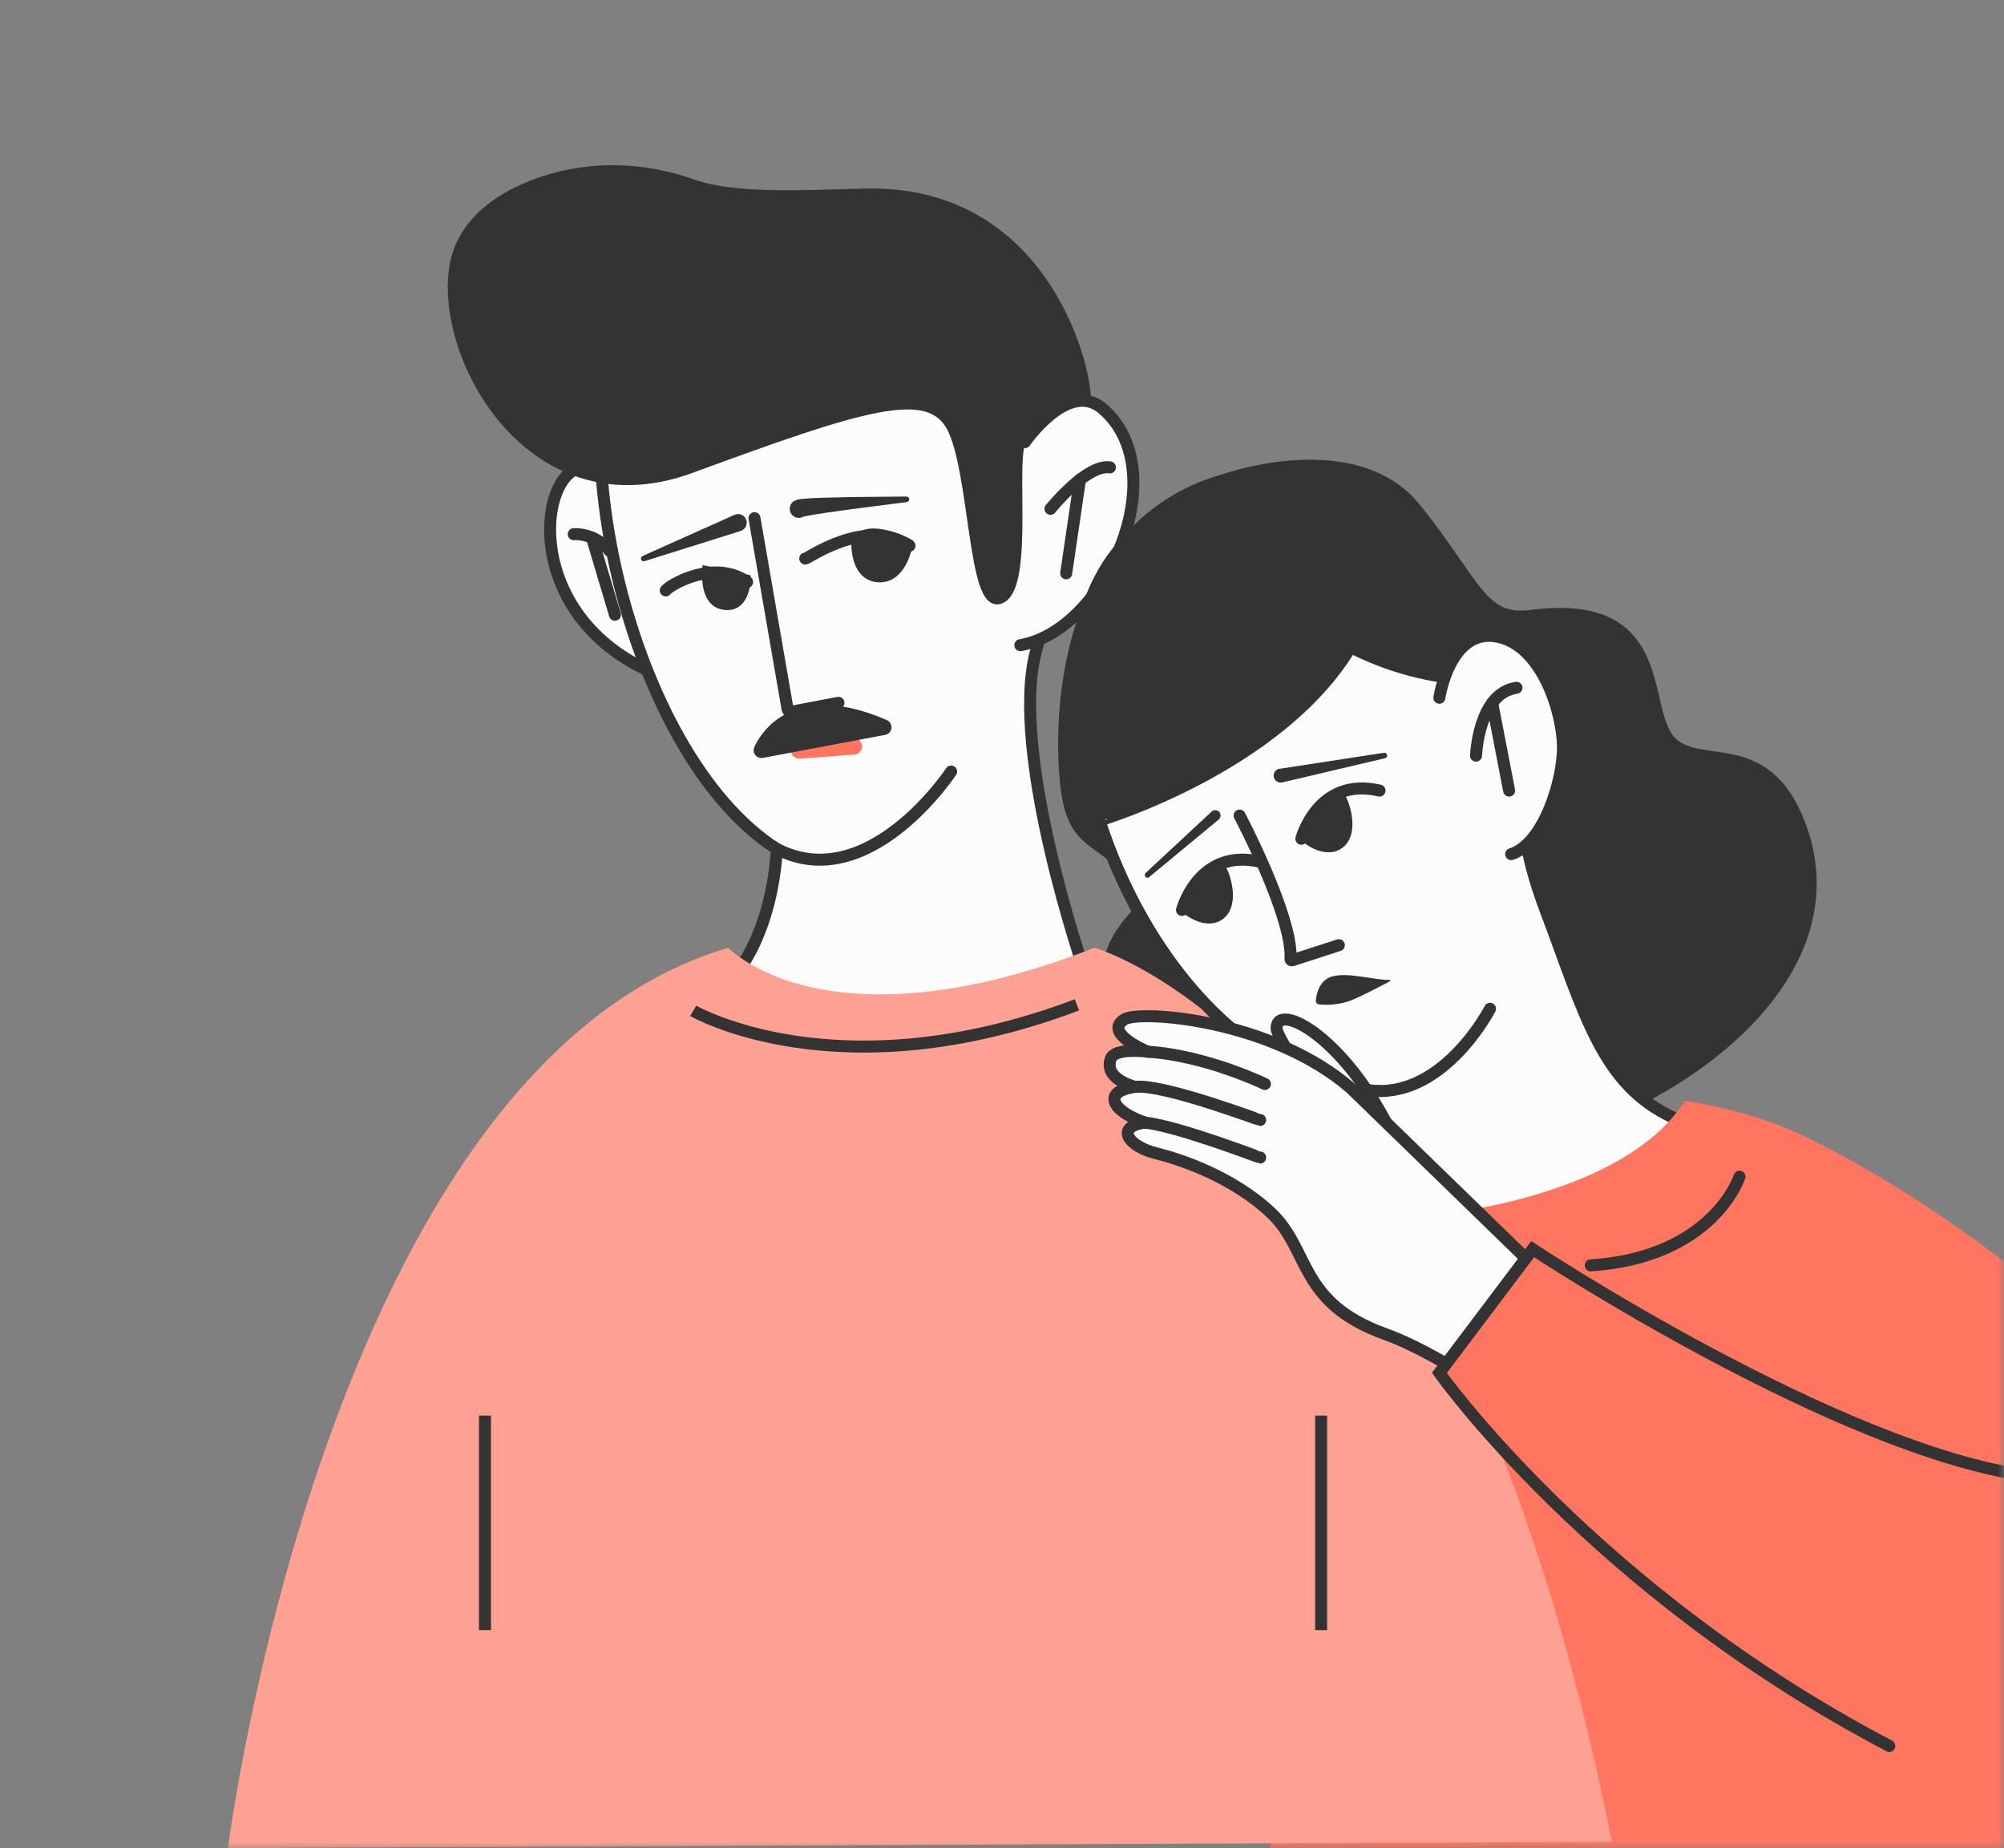 <?xml version="1.0" encoding="UTF-8"?> <svg xmlns="http://www.w3.org/2000/svg" width="167" height="154" viewBox="0 0 167 154" fill="none"><rect x="0" y="0" width="167" height="154" fill="#808080" stroke="none"/><g clip-path="url(#clip0_4291_14351)"><mask id="mask0_4291_14351" style="mask-type:luminance" maskUnits="userSpaceOnUse" x="0" y="0" width="167" height="154"><path d="M167 0H0V154H167V0Z" fill="white"></path></mask><g mask="url(#mask0_4291_14351)"><path d="M102.182 39.946C102.182 39.946 112.938 36.149 117.955 42.395C122.972 48.641 123.403 51.856 127.602 51.317C138.767 49.871 136.818 58.286 138.885 61.404C140.952 64.522 146.519 61.102 149.576 67.791C158.082 86.411 123.069 102.281 108.383 94.125C93.698 85.969 89.746 90.91 92.417 80.208C93.547 75.666 97.186 75.957 94.387 72.883C91.588 69.808 89.746 70.315 89.014 66.485C88.282 62.655 87.41 44.002 102.182 39.946Z" fill="#333333" stroke="#333333" stroke-miterlimit="10"></path><path d="M154.83 107.395C154.83 107.395 159.008 134.344 174.469 154L106.381 153.461L106.725 115.022L154.83 107.395Z" fill="#FF755F" stroke="#FF755F" stroke-miterlimit="10"></path><path d="M52.754 42.126C52.754 42.126 51.419 38.685 48.523 38.955C44.701 39.31 43.323 52.278 55.833 56.604" fill="#FCFCFD"></path><path d="M52.754 42.126C52.754 42.126 51.419 38.685 48.523 38.955C44.701 39.31 43.323 52.278 55.833 56.604" stroke="#333333" stroke-miterlimit="10"></path><path d="M90.392 35.156C89.994 34.357 90.306 24.821 78.506 19.718C67.632 15.014 58.125 16.6 52.311 25.813C46.465 35.08 52.225 62.698 64.725 70.735C64.725 70.735 64.552 80.704 57.77 84.242C57.77 84.242 71.949 91.481 81.025 87.77C90.102 84.059 90.392 80.974 90.392 80.974C90.392 80.974 84.105 62.795 86.312 54.327C88.519 45.858 90.392 35.156 90.392 35.156Z" fill="#FCFCFD" stroke="#333333" stroke-miterlimit="10"></path><path d="M134.321 153.461C121.164 87.199 91.211 78.968 91.211 78.968C68.817 87.706 60.699 78.968 60.699 78.968C27.247 88.807 19 153.979 19 153.979L134.321 153.461Z" fill="#FFA192"></path><path d="M47.812 44.51C47.812 44.51 49.534 44.338 50.826 45.924" stroke="#333333" stroke-miterlimit="10" stroke-linecap="round"></path><path d="M51.246 51.221L49.329 44.791" stroke="#333333" stroke-miterlimit="10" stroke-linecap="round"></path><path d="M79.26 64.285C79.26 64.285 72.391 74.696 64.726 70.726" stroke="#333333" stroke-miterlimit="10" stroke-linecap="round"></path><path d="M57.641 15.414C53.668 14.001 49.329 13.85 45.324 15.177C42.503 16.115 39.779 17.701 38.508 20.398C35.343 27.152 43.267 44.176 57.533 38.933C71.799 33.69 77.344 31.909 79.335 35.48C81.316 39.051 81.144 50.972 83.405 49.775C85.677 48.588 84.04 37.616 85.085 36.699C86.129 35.782 90.403 36.473 90.403 33.29C90.403 30.119 86.635 15.803 72.003 16.212C65.597 16.407 60.925 16.569 57.641 15.414Z" fill="#333333" stroke="#333333" stroke-miterlimit="10" stroke-linecap="round"></path><path d="M85.406 36.84C85.406 36.84 89.002 31.608 91.866 34.035C98.003 39.257 92.189 52.515 85.029 53.756" fill="#FCFCFD"></path><path d="M85.406 36.84C85.406 36.84 89.002 31.608 91.866 34.035C98.003 39.257 92.189 52.515 85.029 53.756" stroke="#333333" stroke-miterlimit="10" stroke-linecap="round"></path><path d="M87.541 42.395C87.541 42.395 90.566 38.641 92.494 38.943" stroke="#333333" stroke-miterlimit="10" stroke-linecap="round"></path><path d="M88.849 47.768L90.001 39.946" stroke="#333333" stroke-miterlimit="10" stroke-linecap="round"></path><path d="M149.002 95.959C149.002 95.959 129.892 109.574 122.409 107.394C114.926 105.226 111.395 95.517 111.395 95.517L114.517 90.888C103.6 90.155 95.169 79.464 91.606 68.319C90.045 63.443 89.42 58.48 89.915 54.23C91.444 41.154 103.74 40.378 103.74 40.378C103.74 40.378 116.067 38.404 122.226 52.978C122.786 54.305 123.27 55.503 123.701 56.603C127.932 67.575 125.865 68.071 128.836 75.936C132.099 84.588 133.509 90.414 139.495 93.143C145.482 95.873 149.002 95.959 149.002 95.959Z" fill="#FCFCFD" stroke="#333333" stroke-miterlimit="10"></path><path d="M124.168 84.049C124.168 84.049 120.454 91.288 114.511 90.889C98.824 89.842 88.262 68.233 89.909 54.219C91.438 41.144 103.733 40.367 103.733 40.367" stroke="#333333" stroke-miterlimit="10" stroke-linecap="round"></path><path d="M119.948 101.612C120.304 101.698 135.441 100.112 140.642 92.259C140.642 92.259 145.713 92.971 150.062 95.085C160.517 100.144 172.231 108.883 180.047 117.945C189.414 128.809 187.474 139.191 184.783 143.085C176.611 154.888 165.103 153.471 151.613 145.315C141.008 138.907 121.617 115.108 121.617 115.108L119.948 101.612Z" fill="#FF755F" stroke="#FF755F" stroke-miterlimit="10"></path><path d="M110.569 92.259C110.375 92.216 106.381 86.573 106.381 85.667C106.381 83.412 112.206 86.411 116.178 94.87C120.162 103.317 110.569 92.259 110.569 92.259Z" fill="#FCFCFD" stroke="#333333" stroke-miterlimit="10"></path><path d="M93.698 84.933C94.979 84.135 105.918 84.912 112.561 90.662L127.709 105.377L121.766 114.374C121.766 114.374 118.321 112.184 115.425 111.149C108.179 108.527 109.212 104.19 105.939 101.072C102.655 97.965 98.198 96.552 96.335 96.088C93.999 95.516 92.901 93.877 95.409 93.531C95.409 93.531 93.235 92.83 92.901 91.794C92.567 90.759 94.613 90.554 94.613 90.554C94.613 90.554 91.975 89.96 92.556 88.234C92.869 87.306 95.313 87.587 95.636 87.63C95.646 87.63 95.646 87.619 95.636 87.619C95.28 87.479 91.975 86.023 93.698 84.933Z" fill="#FCFCFD" stroke="#333333" stroke-miterlimit="10"></path><path d="M105.41 90.316C105.41 90.316 100.457 87.921 95.644 87.63L105.41 90.316Z" fill="#FCFCFD"></path><path d="M105.41 90.316C105.41 90.316 100.457 87.921 95.644 87.63" stroke="#333333" stroke-miterlimit="10" stroke-linecap="round"></path><path d="M105.013 93.315C104.884 93.315 97.002 90.316 94.623 90.553L105.013 93.315Z" fill="#FCFCFD"></path><path d="M105.013 93.315C104.884 93.315 97.002 90.316 94.623 90.553" stroke="#333333" stroke-miterlimit="10" stroke-linecap="round"></path><path d="M105.014 96.445C104.928 96.445 98.231 93.845 95.41 93.532L105.014 96.445Z" fill="#FCFCFD"></path><path d="M105.014 96.445C104.928 96.445 98.231 93.845 95.41 93.532" stroke="#333333" stroke-miterlimit="10" stroke-linecap="round"></path><path d="M167.857 111.753C152.794 111.483 127.719 104.071 127.719 104.071L120.301 114.374C120.301 114.374 136.02 139.975 167.114 138.82" fill="#FF755F"></path><path d="M167.857 111.753C152.794 111.483 127.719 104.071 127.719 104.071L120.301 114.374C120.301 114.374 136.02 139.975 167.114 138.82" stroke="#FF755F" stroke-miterlimit="10"></path><path d="M169.119 122.984C153.142 120.869 127.722 104.083 127.722 104.083L119.948 114.386C119.948 114.386 132.76 132.532 157.437 145.467" stroke="#333333" stroke-miterlimit="10" stroke-linecap="round"></path><path d="M67.103 46.538C67.373 46.538 72.099 43.054 75.792 45.47" stroke="#333333" stroke-miterlimit="10" stroke-linecap="round"></path><path d="M55.477 49.192C55.833 48.728 59.526 46.549 62.261 48.491" stroke="#333333" stroke-miterlimit="10" stroke-linecap="round"></path><path d="M53.551 46.323L61.216 42.893C61.583 42.731 62.002 42.893 62.164 43.26C62.325 43.626 62.164 44.047 61.798 44.209C61.776 44.22 61.744 44.23 61.722 44.241L53.712 46.755C53.594 46.798 53.454 46.722 53.421 46.604C53.389 46.496 53.443 46.377 53.551 46.323Z" fill="#333333"></path><path d="M66.111 41.78C66.23 41.715 66.359 41.661 66.488 41.618C66.628 41.586 66.617 41.597 66.693 41.586C66.8 41.575 66.919 41.553 67.016 41.553L67.597 41.51L68.738 41.467L71.01 41.413L75.532 41.37C75.661 41.37 75.769 41.467 75.769 41.597C75.769 41.715 75.683 41.812 75.564 41.834L71.085 42.406L68.857 42.719L67.759 42.891L67.22 42.988C67.123 42.999 67.059 43.032 66.984 43.042C66.962 43.053 66.865 43.064 66.919 43.064C66.962 43.053 67.005 43.032 67.026 42.999C66.693 43.247 66.208 43.182 65.961 42.848C65.713 42.514 65.778 42.039 66.111 41.78Z" fill="#333333"></path><path d="M59.009 47.692C59.009 47.692 58.847 49.872 60.096 50.249C61.991 50.821 62.045 48.34 62.045 48.34L59.009 47.692Z" fill="#333333" stroke="#333333" stroke-miterlimit="10"></path><path d="M71.447 45.06C71.447 45.06 71.264 47.768 73.072 48.005C75.097 48.264 75.559 45.33 75.559 45.33C75.559 45.33 72.588 43.733 71.447 45.06Z" fill="#333333" stroke="#333333" stroke-miterlimit="10"></path><path d="M62.874 43.173C62.906 43.356 65.264 56.939 65.63 59.075C65.663 59.226 65.802 59.334 65.964 59.301L69.872 58.557" stroke="#333333" stroke-miterlimit="10" stroke-linecap="round"></path><path d="M66.597 62.711C66.479 62.722 66.382 62.614 66.415 62.495C66.533 61.999 67.071 60.941 69.386 61.2C70.57 61.33 71.087 61.794 71.302 62.096C71.389 62.204 71.313 62.366 71.173 62.376L66.597 62.711Z" fill="#FF755F" stroke="#FF755F" stroke-miterlimit="10"></path><path d="M73.705 60.456C66.276 57.23 63.81 61.362 63.315 62.451C63.261 62.559 63.358 62.678 63.477 62.656L73.683 60.736C73.823 60.704 73.834 60.509 73.705 60.456Z" fill="#333333" stroke="#333333" stroke-miterlimit="10" stroke-linecap="round"></path><path d="M103.302 67.953C103.302 67.953 107.748 76.368 107.544 79.906C107.544 79.982 107.608 80.036 107.673 80.014L111.57 78.752" stroke="#333333" stroke-miterlimit="10" stroke-linecap="round"></path><path d="M106.617 64.058L115.327 62.72C115.456 62.699 115.575 62.785 115.596 62.914C115.618 63.033 115.532 63.152 115.424 63.173L106.854 65.191C106.542 65.266 106.229 65.072 106.154 64.759C106.079 64.446 106.272 64.133 106.585 64.058C106.585 64.069 106.595 64.069 106.617 64.058Z" fill="#333333"></path><path d="M108.445 69.884C108.445 69.884 109.813 64.674 114.959 65.871" stroke="#333333" stroke-miterlimit="10" stroke-linecap="round"></path><path d="M111.579 66.486C111.805 66.464 112.86 69.258 111.579 70.229C110.416 71.114 108.758 69.668 108.758 69.668C108.758 69.668 109.511 66.712 111.579 66.486Z" fill="#333333" stroke="#333333" stroke-miterlimit="10"></path><path d="M98.498 75.817C98.498 75.817 99.865 70.606 105.012 71.804" stroke="#333333" stroke-miterlimit="10" stroke-linecap="round"></path><path d="M101.621 72.419C101.847 72.398 102.902 75.192 101.621 76.163C100.458 77.047 98.8 75.602 98.8 75.602C98.8 75.602 99.553 72.646 101.621 72.419Z" fill="#333333" stroke="#333333" stroke-miterlimit="10"></path><path d="M95.472 72.731L100.974 67.618C101.157 67.456 101.437 67.467 101.598 67.639C101.76 67.823 101.749 68.103 101.577 68.265C101.566 68.276 101.566 68.276 101.555 68.287L95.806 73.044L95.763 73.077C95.666 73.163 95.515 73.141 95.44 73.044C95.375 72.947 95.386 72.807 95.472 72.731Z" fill="#333333"></path><path d="M115.832 81.751C115.886 81.719 115.864 81.643 115.8 81.643C114.605 81.686 112.387 80.985 111.041 81.352C109.921 81.654 109.695 82.851 109.652 83.38C109.641 83.531 109.749 83.66 109.9 83.682C110.395 83.736 111.569 83.79 112.731 83.294C113.926 82.776 115.294 82.042 115.832 81.751Z" fill="#333333"></path><path d="M40.414 117.945V135.821" stroke="#333333" stroke-miterlimit="10"></path><path d="M110.094 117.945V135.821" stroke="#333333" stroke-miterlimit="10"></path><path d="M57.769 84.221C57.769 84.221 69.849 91.244 89.745 83.725" stroke="#333333" stroke-miterlimit="10"></path><path d="M144.958 98.041C144.958 98.041 142.804 104.751 132.565 105.431" stroke="#333333" stroke-miterlimit="10" stroke-linecap="round"></path><path d="M112.557 53.917C115.421 55.373 119.19 56.624 123.701 56.657C123.281 55.556 122.786 54.359 122.226 53.032C116.067 38.457 103.74 40.42 103.74 40.42C103.74 40.42 91.444 41.197 89.915 54.273C89.42 58.534 90.045 63.497 91.606 68.362C91.606 68.373 106.539 63.939 112.557 53.917Z" fill="#333333" stroke="#333333" stroke-miterlimit="10"></path><path d="M119.946 58.136C119.946 58.136 120.829 52.342 124.705 53.033C128.581 53.723 130.25 59.549 130.25 62.278C130.25 65.008 128.667 70.283 125.933 71.168" fill="#FCFCFD"></path><path d="M119.946 58.136C119.946 58.136 120.829 52.342 124.705 53.033C128.581 53.723 130.25 59.549 130.25 62.278C130.25 65.008 128.667 70.283 125.933 71.168" stroke="#333333" stroke-miterlimit="10" stroke-linecap="round"></path><path d="M123.003 62.958C123.003 62.958 123.186 57.758 126.373 57.305" stroke="#333333" stroke-miterlimit="10" stroke-linecap="round"></path><path d="M125.76 65.871L124.35 58.578" stroke="#333333" stroke-miterlimit="10" stroke-linecap="round"></path></g></g><defs><clipPath id="clip0_4291_14351"><rect width="167" height="154" fill="white"></rect></clipPath></defs></svg> 